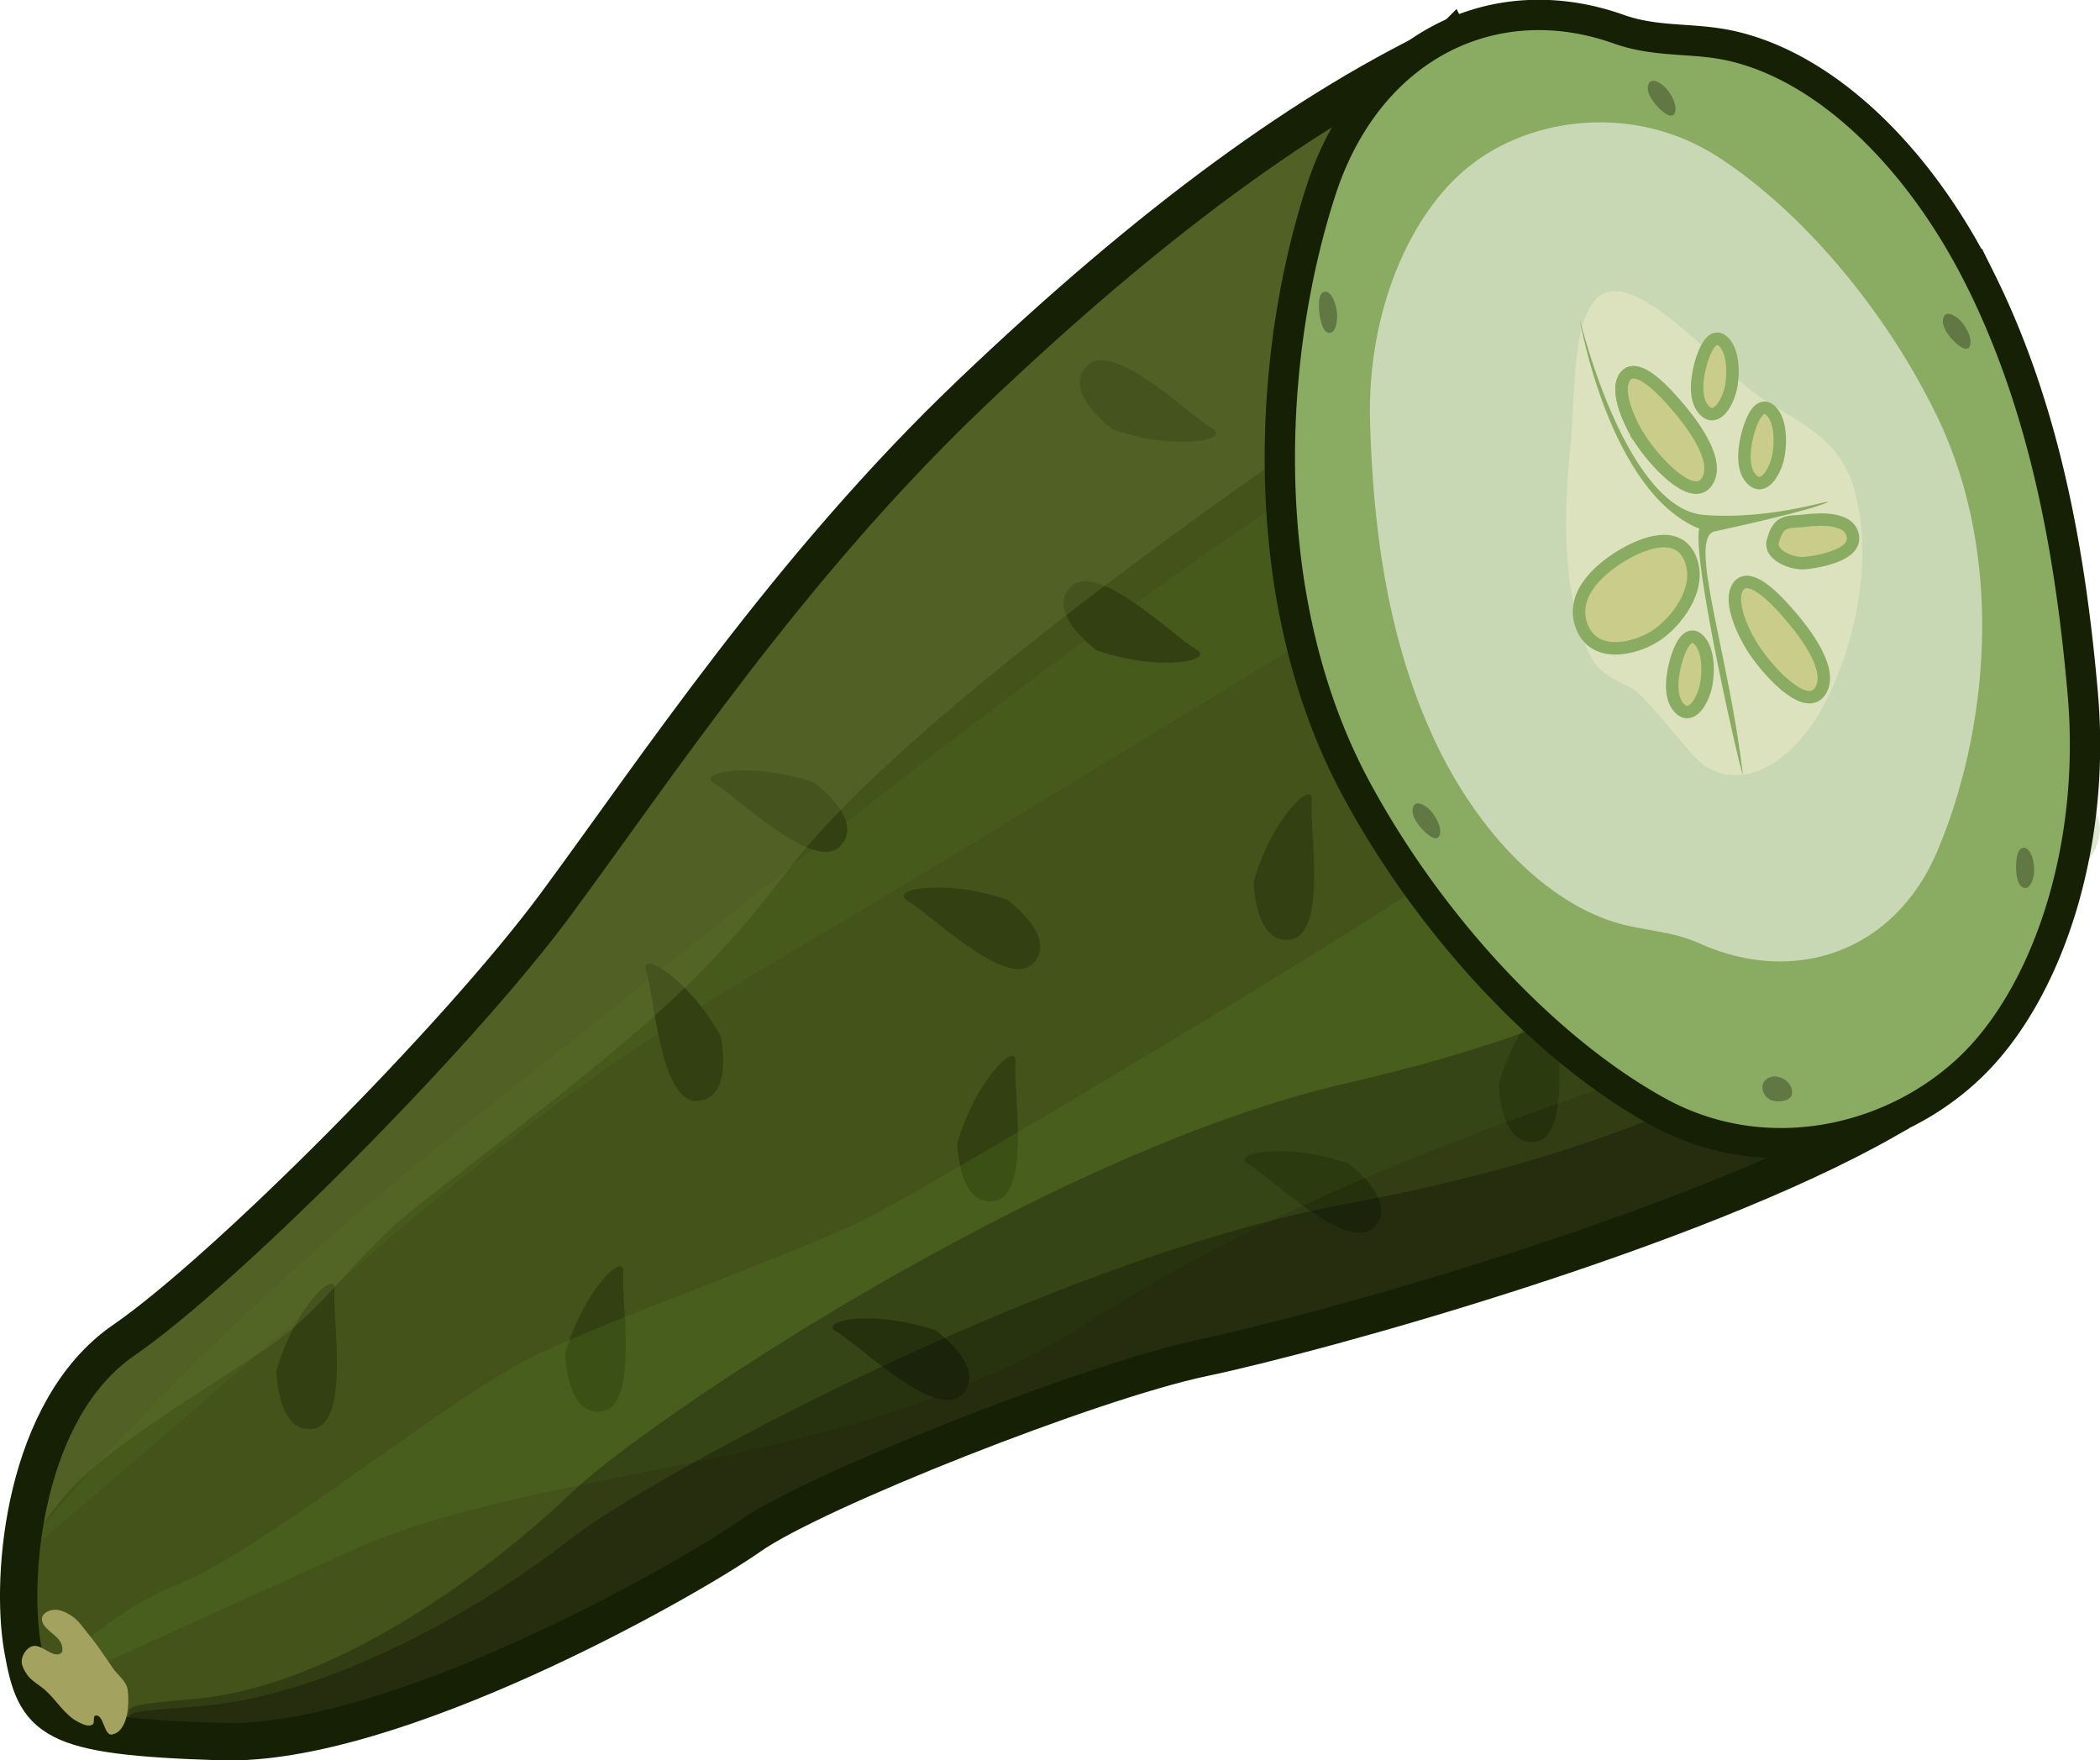 <svg xmlns="http://www.w3.org/2000/svg" viewBox="0 0 168.69 141.39"><defs><filter id="a" height="1.79" width="1.95" color-interpolation-filters="sRGB" y="-.395" x="-.475"><feGaussianBlur stdDeviation="2.3"/></filter><filter id="b" height="1.79" width="1.95" color-interpolation-filters="sRGB" y="-.395" x="-.475"><feGaussianBlur stdDeviation="2.3"/></filter><filter id="c" height="1.79" width="1.95" color-interpolation-filters="sRGB" y="-.395" x="-.475"><feGaussianBlur stdDeviation="2.3"/></filter><filter id="d" height="1.79" width="1.95" color-interpolation-filters="sRGB" y="-.395" x="-.475"><feGaussianBlur stdDeviation="2.3"/></filter><filter id="e" height="1.79" width="1.95" color-interpolation-filters="sRGB" y="-.395" x="-.475"><feGaussianBlur stdDeviation="2.3"/></filter><filter id="f" height="1.79" width="1.95" color-interpolation-filters="sRGB" y="-.395" x="-.475"><feGaussianBlur stdDeviation="2.3"/></filter></defs><path d="M116.1 3.845c-11.417 5.32-23.463 13.807-38.124 27.794C63.314 45.626 52.619 61.875 44.638 72.66c-7.982 10.785-26.679 29.482-34.691 34.991-8.012 5.509-9.143 18.888-8.12 24.73s2.15 7.08 15.962 7.51c13.812.429 37.317-12.895 42.485-16.521 5.168-3.626 27.382-12.427 36.376-14.31 8.993-1.88 39.34-9.549 55.074-18.541-3.348-17.887-22.683-64.54-35.623-86.674z" fill="#44531a"/><path d="M89.4 34.505s-4.18-3.037-2.066-5.137c2.115-2.099 8.331 4.088 10.015 5.016 1.684.928-2.834 1.872-7.949.121zM108.3 93.445s4.18 3.037 2.066 5.137c-2.115 2.099-8.331-4.087-10.015-5.016-1.684-.928 2.833-1.872 7.949-.121zM100.7 70.805s.079 5.167 3.012 4.645c2.934-.522 1.451-9.165 1.66-11.077.21-1.911-3.16 1.24-4.672 6.432z" fill="#334112"/><path d="M.9 125.725s12.445-16.676 38.52-36.967c25.498-19.842 58.349-48.696 96.273-67.853 2.755 8.973-2.024 6.307-3.886 14.339-10.255 5.89-54.256 32.983-66.403 40.139s-20.599 11.808-43.75 32.486C11.112 117.284.9 125.725.9 125.725z" opacity=".142" fill="#5a8a24"/><path d="M1269.2 8.481s3.291-6.582-.76-7.848-7.848 10.633-9.367 12.91c-1.519 2.28 4.81.507 10.127-5.062z" transform="matrix(-.623 .324 -.324 -.623 952.2 -339.905)" filter="url(#a)" fill="#334112"/><path d="M1277.1 34.374s-3.291-6.582.76-7.848 7.848 10.633 9.367 12.91c1.519 2.28-4.81.507-10.127-5.062z" transform="matrix(.661 -.238 .238 .661 -722.47 314.985)" filter="url(#b)" fill="#334112"/><path d="M1264.7 52.602s-3.291-6.582.76-7.848 7.848 10.633 9.367 12.91c1.519 2.28-4.81.507-10.127-5.062z" transform="matrix(.661 -.238 .238 .661 -722.47 314.985)" filter="url(#c)" fill="#334112"/><path d="M1257.3 81.829s3.291 6.582-.76 7.848-7.848-10.633-9.367-12.91c-1.519-2.28 4.81-.507 10.127 5.062z" transform="matrix(-.623 .324 -.324 -.623 952.2 -339.905)" filter="url(#d)" fill="#334112"/><path d="M1287 92.095s-3.291-6.582.76-7.848 7.848 10.633 9.367 12.91c1.519 2.28-4.81.507-10.127-5.062z" transform="matrix(-.623 .324 -.324 -.623 952.2 -339.905)" filter="url(#e)" fill="#334112"/><path d="M76.9 91.815s.079 5.167 3.012 4.645c2.934-.522 1.451-9.165 1.66-11.077.21-1.911-3.16 1.24-4.672 6.432zM120.4 87.045s.079 5.167 3.012 4.645c2.934-.522 1.451-9.165 1.66-11.077.21-1.911-3.16 1.24-4.672 6.432z" fill="#334112"/><path d="M1323.9 65.303s3.291 6.582-.76 7.848-7.848-10.633-9.367-12.91c-1.519-2.28 4.81-.507 10.127 5.062z" transform="matrix(-.623 .324 -.324 -.623 952.2 -339.905)" filter="url(#f)" fill="#334112"/><path d="M57.9 83.235s1.077 5.054-1.9 5.2c-2.975.147-3.46-8.61-4.09-10.426-.632-1.816 3.358.504 5.99 5.226zM65.4 62.855s4.18 3.037 2.066 5.137c-2.115 2.099-8.331-4.087-10.015-5.016-1.684-.928 2.833-1.872 7.949-.121zM22.2 110.105s.079 5.167 3.012 4.645c2.934-.522 1.451-9.165 1.66-11.077.21-1.911-3.16 1.24-4.672 6.432zM45.4 108.705s.079 5.167 3.012 4.645c2.934-.522 1.451-9.165 1.66-11.077.21-1.911-3.16 1.24-4.672 6.432zM88.1 52.245s-4.18-3.037-2.066-5.136c2.115-2.1 8.331 4.087 10.015 5.015 1.684.928-2.834 1.872-7.949.121z" fill="#334112"/><path d="M2.4 136.255l25.869-11.719c15.521-7.032 40.209-6.214 59.28-18.398 19.337-12.353 40.929-18.737 59.673-24.666 50.537-20.857-.324-26.896-28.675-13.45-2.878 2.925-43.234 26.962-48.809 29.779-5.575 2.817-20.084 7.87-26.793 11.087-6.708 3.216-21.721 15.59-28.644 18.353-6.923 2.763-11.9 9.014-11.9 9.014z" opacity=".206" fill="#5a8a24"/><path d="M75.2 106.875s4.18 3.037 2.066 5.137c-2.115 2.099-8.331-4.088-10.015-5.016-1.684-.928 2.834-1.872 7.949-.121zM80.9 72.265s4.18 3.037 2.066 5.137-8.331-4.087-10.015-5.016c-1.684-.928 2.833-1.872 7.949-.121z" fill="#334112"/><path d="M34.7 95.955c15.399-11.967 21.148-16.225 28.616-26.08 9.509-12.548 39.273-33.19 51.239-41.005 49.988 10.232-5.502-12.014 1.693-26.043-11.417 5.32-23.598 14.822-38.26 28.808-14.662 13.987-25.361 30.234-33.342 41.02-7.982 10.785-26.678 29.486-34.69 34.995-3.15 2.166-6.854 13.996-8.164 17.659 3.397-6.288 5.478-7.914 18.557-16.296 6.48-4.153 7.256-7.761 14.352-13.059z" opacity=".275" fill="#748641"/><path d="M160.6 77.465c-20.382 8.579-28.386 14.738-52.487 19.239-24.101 4.501-56.262 22.169-62.232 26.871-5.971 4.702-18.706 12.7-30.302 13.513-8.413.59-2.957.528-7.05 2.096 2.194.37 5.156.575 9.265.703 13.812.428 37.31-12.89 42.479-16.516 5.168-3.626 27.385-12.432 36.379-14.313 8.994-1.882 39.346-9.541 55.079-18.533 2.37-5.882 3.954-6.601 8.87-13.06z" opacity=".442" fill-opacity=".607"/><path d="M160.6 63.465c-20.382 10.503-28.386 18.043-52.487 23.554-24.101 5.51-56.262 27.14-62.232 32.897-5.971 5.757-18.706 15.548-30.302 16.543-8.413.722-2.957.646-7.05 2.566 2.194.453 5.156.704 9.265.86 13.812.525 40.06-14.03 45.229-18.469 5.168-4.439 26.885-10.969 35.879-13.272 8.994-2.303 38.096-9.18 53.829-20.189 2.37-7.201 2.954-16.58 7.87-24.489z" opacity=".442" fill-opacity=".607"/><path d="M116.6 3.245c-11.417 5.32-23.972 14.404-38.634 28.391S52.609 61.872 44.628 72.657c-7.982 10.785-26.679 29.482-34.691 34.991-8.012 5.509-9.143 18.888-8.12 24.73s2.15 7.08 15.962 7.51c13.812.429 37.317-12.895 42.485-16.521 5.168-3.626 27.382-12.427 36.376-14.31 8.993-1.88 39.242-10.174 54.976-19.167-11.65-41.06-17.787-52.601-35.015-86.646z" stroke="#162005" stroke-width="3" fill="none"/><path d="M159.1 22.495c-4.938-9.93-12.481-17.147-20.093-18.825-3.061-.675-5.89-.23-8.99-1.331-10.046-3.565-20.145 1.371-23.905 12.967-1.017 3.135-1.844 6.58-2.417 10.208a72.917 72.917 0 00-.698 6.072 71.158 71.158 0 00-.169 6.911 66.14 66.14 0 00.418 5.995 58.89 58.89 0 001.475 7.981c.98 3.776 2.362 7.442 4.212 10.874 6.084 11.282 15.48 21.137 24.29 25.965 8.841 4.845 19.384 2.233 25.555-4.092 5.752-5.896 9.598-17.226 8.53-29.484-.953-10.942-2.95-22.67-8.207-33.242z" stroke="#162005" stroke-width="2.436" fill="#8aab62"/><path d="M114.9 58.715c3.372 7.602 8.884 13.464 14.701 15.325 2.34.748 4.55.668 6.9 1.727 7.616 3.433 15.658.72 19.097-7.347 4.037-9.47 5.576-23.462 0-34.99-4.198-8.679-11.024-16.607-17.626-20.848-6.625-4.256-14.906-3.263-19.972.788-4.722 3.775-8.214 11.644-7.944 20.602.24 7.995 1.253 16.649 4.843 24.743z" fill="#c9d8b4"/><path d="M126.7 49.765c1.114 3.985 1.77 4.225 4.415 5.53 1.064.526 4.735 5.509 5.785 6.188 3.4 2.203 7.184-.613 9.338-4.377 2.528-4.418 4.507-12.072 2.598-18.145-1.438-4.572-5.888-5.548-8.754-8.084-2.875-2.544-8.75-8.898-11.418-7.229-2.487 1.556-2.09 8.056-2.537 12.505-.4 3.972-.613 9.37.573 13.612z" fill="#dce2bd"/><path d="M133 51.065c-1.712 1.11-5.069 1.879-5.992-.907-.869-2.62 1.833-4.705 3.479-5.652 1.555-.895 4.346-1.994 5.305.398.98 2.446-1.236 5.153-2.792 6.161zM131.9 35.495c-.924-1.34-2.16-3.957-1.413-5.162.791-1.277 2.692.564 3.784 1.78 1.4 1.559 3.84 4.61 2.94 6.395-.995 1.98-3.92-.996-5.311-3.013zM141 52.335c-.924-1.34-2.16-3.957-1.413-5.162.791-1.277 2.692.564 3.783 1.78 1.4 1.559 3.84 4.61 2.942 6.396-.996 1.979-3.921-.997-5.312-3.014z" stroke="#8aab62" fill="#cacd8a"/><path d="M136.5 42.465c-7.245-2.95-9.617-16.851-9.617-16.851 2.304 8.673 5.922 15.414 9.955 15.743 5.71.466 11.082-1.552 9.813-.951-1.208.572-7.728 2.032-8.905 2.273-2.212.453 1.092 9.658 2.243 19.434.163 1.387-4.124-17.136-3.489-19.648z" fill="#8aab62"/><path d="M137 55.255c-.283 1.11-1.168 2.618-2.115 1.605-.891-.952-.523-2.863-.224-3.874.284-.955.911-2.427 1.778-1.614.885.832.818 2.874.561 3.883zM142.8 36.865c-.283 1.11-1.167 2.618-2.115 1.605-.89-.952-.523-2.864-.223-3.874.283-.955.91-2.427 1.777-1.614.886.832.818 2.874.561 3.883zM139 31.325c-.283 1.11-1.167 2.618-2.115 1.605-.89-.952-.523-2.864-.224-3.874.284-.955.911-2.427 1.778-1.614.885.832.818 2.874.561 3.883zM131.9 35.495c-.924-1.34-2.16-3.957-1.413-5.162.791-1.277 2.692.564 3.784 1.78 1.4 1.559 3.84 4.61 2.94 6.395-.995 1.98-3.92-.996-5.311-3.013zM145 45.225c-1.047.108-2.875-.648-2.597-1.721.483-1.866 1.243-1.52 2.607-1.688 1.29-.16 3.659-.247 3.837 1.309.197 1.724-3.766 2.092-3.847 2.1z" stroke="#8aab62" fill="#cacd8a"/><path d="M133.8 7.055c-.422-.444-1.229-.917-1.407-.197-.167.677.504 1.473.907 1.867.382.372 1.06.895 1.252.29.196-.62-.369-1.556-.752-1.96zM157.5 25.775c-.422-.444-1.229-.917-1.407-.197-.167.677.504 1.473.907 1.867.382.372 1.06.895 1.252.29.196-.62-.369-1.556-.752-1.96zM163.4 69.965c.025-.63-.183-1.767-.783-1.865-.568-.091-.668.929-.67 1.527 0 .565.087 1.542.622 1.679.548.14.811-.769.834-1.342zM142.5 86.455c-.458.023-1.137.404-.858 1.227.262.774 1.036.818 1.457.768.398-.048 1.034-.254.823-.99-.216-.75-1.006-1.026-1.422-1.005zM114.9 65.095c-.422-.445-1.229-.918-1.407-.197-.167.677.504 1.473.907 1.867.382.372 1.06.895 1.252.29.196-.62-.369-1.556-.752-1.96zM107.4 25.155c-.057-.655-.396-1.774-.977-1.727-.545.045-.51 1.119-.436 1.734.07.582.277 1.567.798 1.577.533.01.667-.988.615-1.584z" fill="#617845"/><path d="M9 139.315c1.244-.237 1.42-2.33 1.256-3.587-.09-.69-.776-1.157-1.175-1.728-.62-.887-1.205-1.802-1.891-2.639-.476-.58-.896-1.254-1.537-1.643-.431-.261-.961-.5-1.456-.405-.337.065-.77.283-.82.622-.135.899 1.363 1.334 1.593 2.213.054.207.102.514-.072.637-.654.46-1.581-.823-2.334-.554-.42.15-.74.626-.811 1.066-.067.41.168.833.4 1.177.372.554 1.022.86 1.515 1.31.896.818 1.538 1.973 2.617 2.527.344.177.807.404 1.141.21.222-.13 0-.68.255-.729.66-.126.66 1.649 1.32 1.523z" fill="#a4a25f"/></svg>